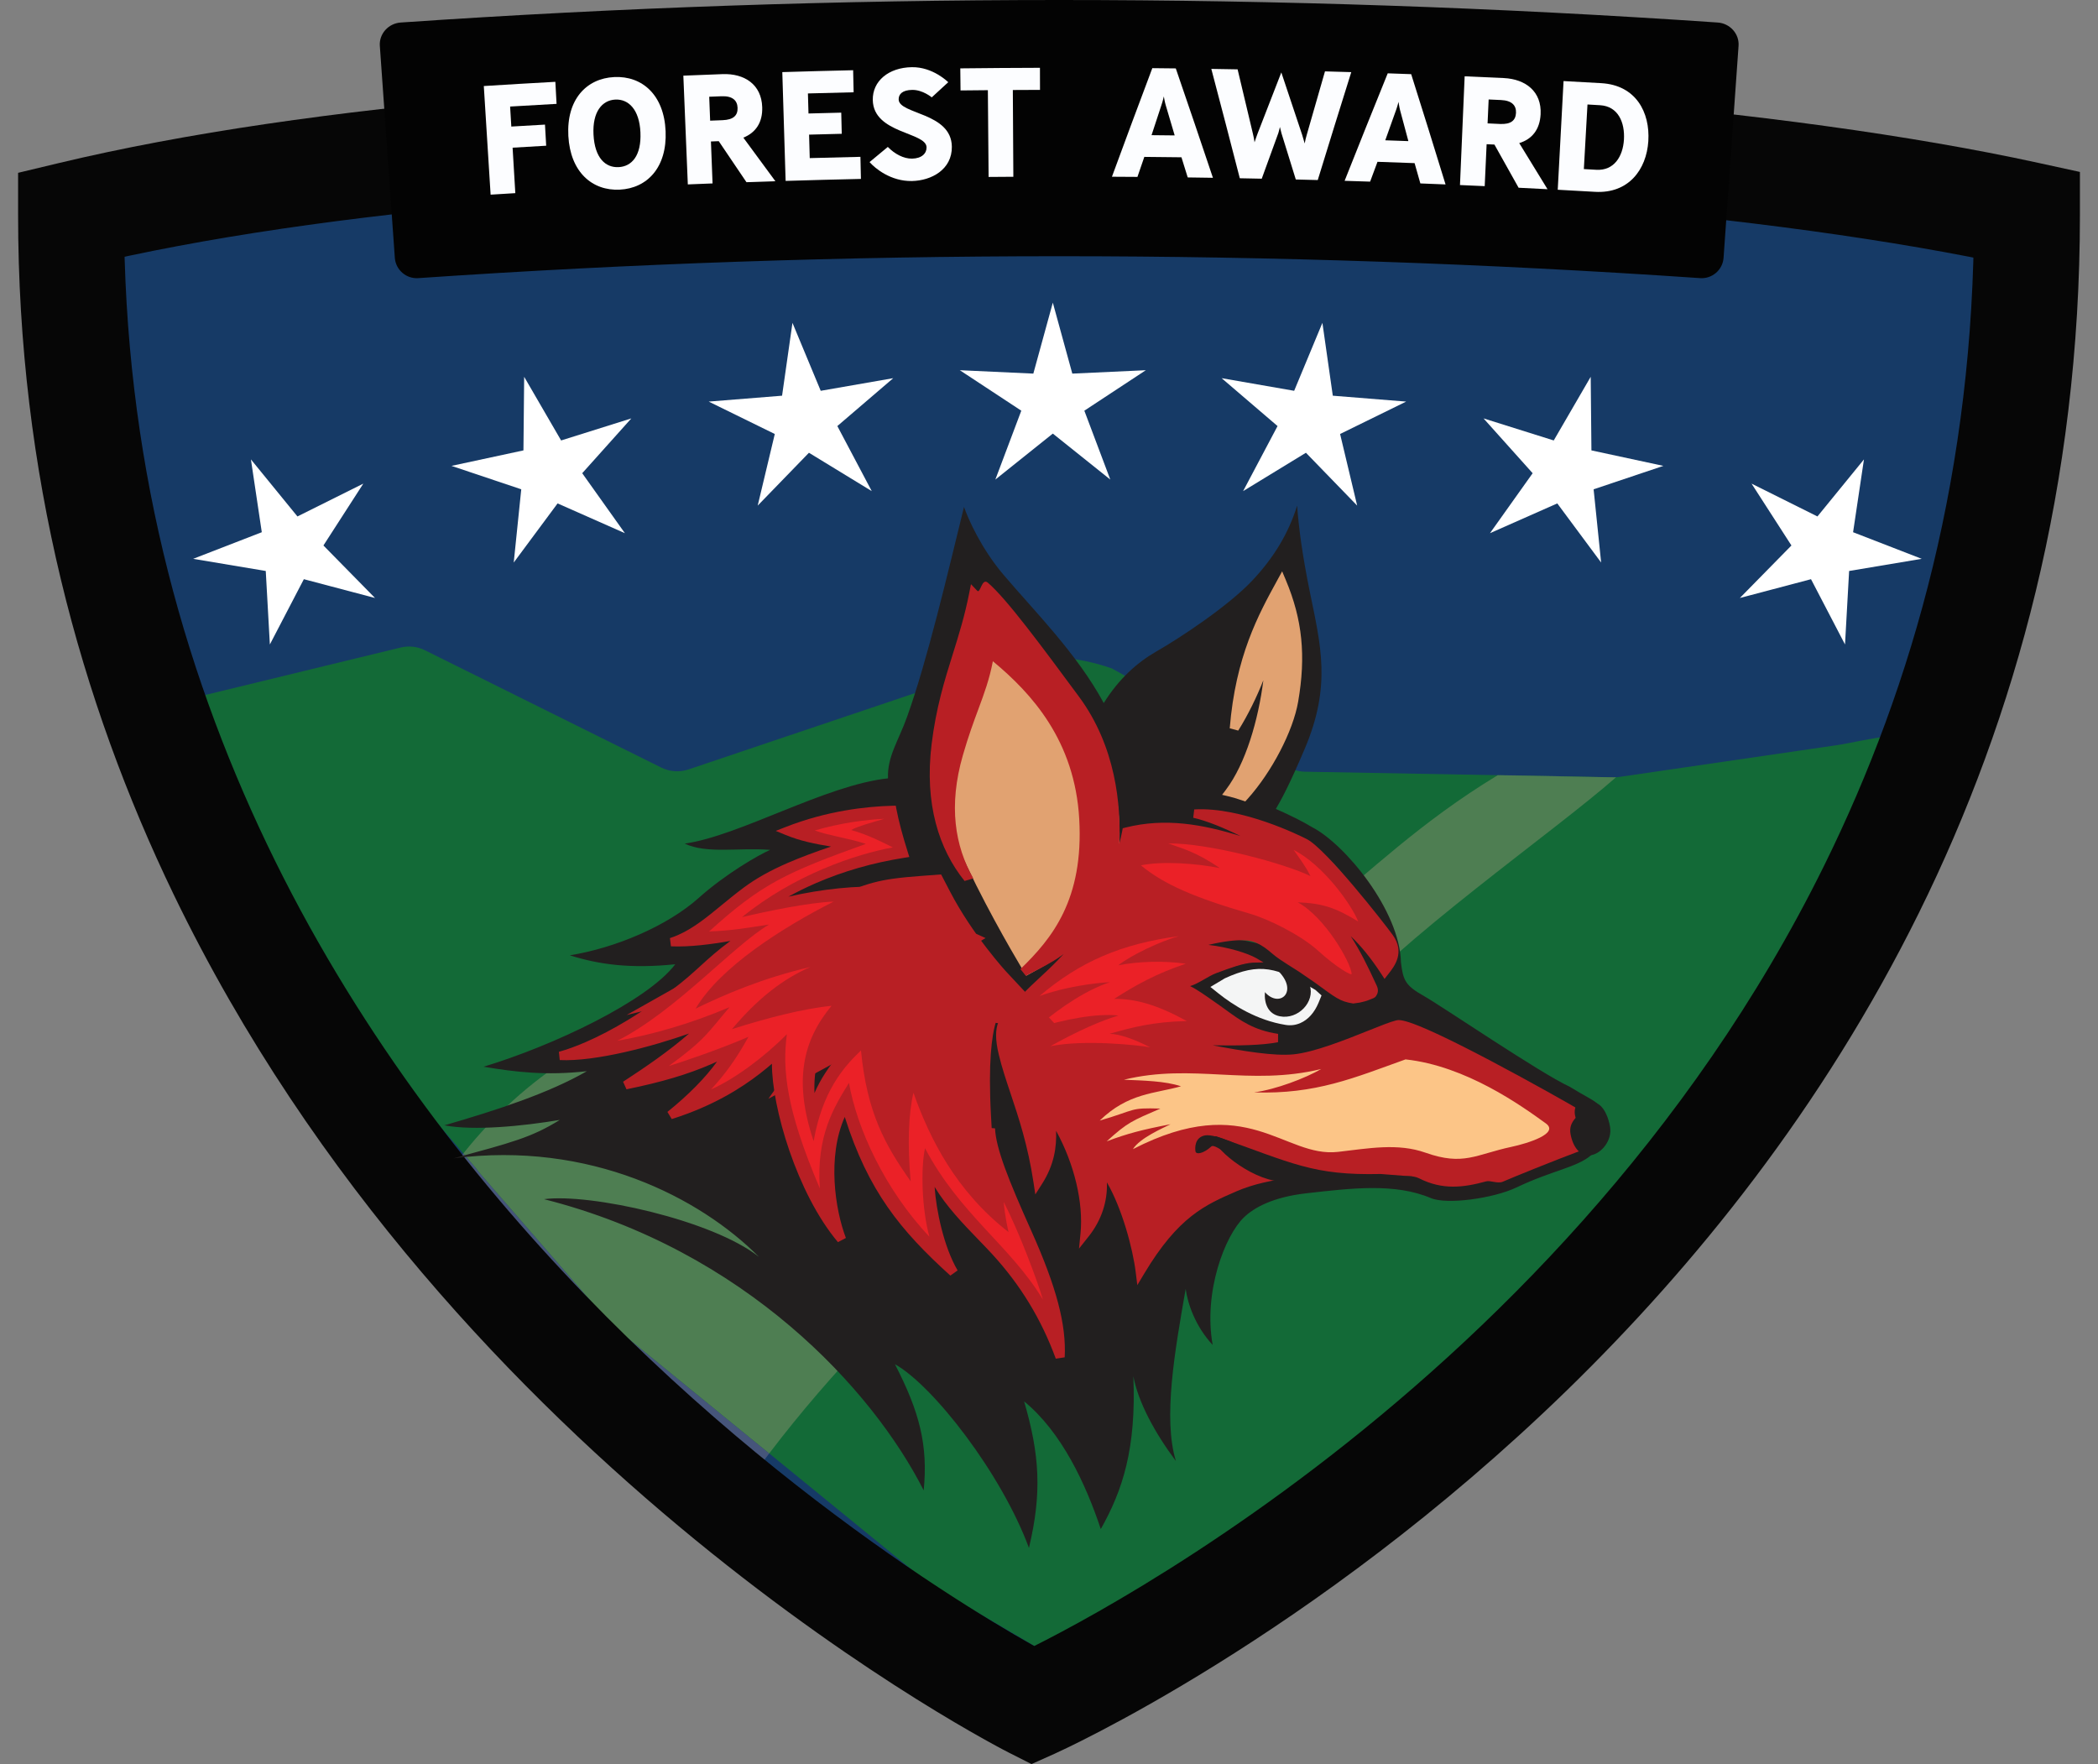 <?xml version="1.0" encoding="UTF-8" standalone="no"?>
<!-- Generator: Gravit.io -->
<svg xmlns="http://www.w3.org/2000/svg" xmlns:xlink="http://www.w3.org/1999/xlink" style="isolation:isolate" viewBox="0 0 500 420.417" width="500pt" height="420.417pt">
  <rect x="0" y="0" width="500" height="420.417" fill="#808080" stroke="none"/>
  <switch>
    <g>
      <clipPath id="_clipPath_zMXoarh2ga2f82OUF8TLZJlQq3m7tqmY">
        <path d=" M 0 420.417 L 500 420.417 L 500 0 L 0 0 L 0 420.417 Z " fill="rgb(255,255,255)"></path>
      </clipPath>
      <g clip-path="url(#_clipPath_zMXoarh2ga2f82OUF8TLZJlQq3m7tqmY)">
        <path d=" M 245.787 407.792 C 245.787 407.792 16.557 291.953 16.557 52.488 C 139.4 23.102 369.811 27.843 482.694 52.488 C 482.694 301.879 245.787 407.792 245.787 407.792 Z " fill="rgb(22,58,102)"></path>
        <path d=" M 245.787 407.792 L 247.114 405.168 C 247.114 405.168 246.913 405.067 246.489 404.848 C 239.95 401.439 183.06 370.826 127.941 312.315 C 72.805 253.778 19.5 167.53 19.496 52.488 L 16.557 52.488 L 17.241 55.348 C 75.581 41.386 158.792 35.12 241.953 35.129 C 332.707 35.12 423.523 42.574 482.069 55.361 L 482.694 52.488 L 479.755 52.488 C 479.746 176.206 421.05 264.234 362.189 321.553 C 332.766 350.196 303.321 371.112 281.25 384.848 C 270.214 391.722 261.026 396.794 254.606 400.149 C 251.397 401.825 248.878 403.068 247.169 403.895 C 246.316 404.307 245.666 404.613 245.229 404.815 C 244.792 405.016 244.586 405.109 244.586 405.109 L 245.787 407.792 L 247.114 405.168 L 245.787 407.792 L 246.988 410.475 C 247.181 410.383 306.68 383.785 366.292 325.769 C 425.887 267.786 485.646 178.162 485.634 52.488 L 485.634 50.12 L 483.324 49.616 C 424.056 36.687 333.055 29.254 241.953 29.246 C 158.477 29.254 75.014 35.49 15.872 49.629 L 13.617 50.17 L 13.617 52.488 C 13.613 173.203 71.424 262.772 129.066 321.99 C 186.721 381.236 244.28 410.32 244.46 410.417 L 245.712 411.047 L 246.988 410.475 L 245.787 407.792 Z " fill="rgb(0,0,0)"></path>
        <path d=" M 250.91 72.126 L 255.555 89.04 L 273.078 88.23 L 258.423 97.876 L 264.608 114.29 L 250.91 103.335 L 237.213 114.29 L 243.398 97.876 L 228.743 88.23 L 246.266 89.04 L 250.91 72.126 Z " fill="rgb(255,255,255)"></path>
        <path d=" M 188.862 76.942 L 195.597 93.138 L 212.877 90.127 L 199.557 101.541 L 207.758 117.044 L 192.788 107.902 L 180.577 120.496 L 184.65 103.43 L 168.899 95.708 L 186.384 94.305 L 188.862 76.942 Z " fill="rgb(255,255,255)"></path>
        <path d=" M 124.92 89.799 L 133.726 104.971 L 150.464 99.713 L 138.756 112.777 L 148.927 127.071 L 132.886 119.974 L 122.434 134.063 L 124.227 116.611 L 107.598 111.03 L 124.748 107.339 L 124.92 89.799 Z " fill="rgb(255,255,255)"></path>
        <path d=" M 59.8 109.488 L 70.886 123.081 L 86.587 115.257 L 77.08 130.001 L 89.375 142.514 L 72.415 138.034 L 64.314 153.592 L 63.336 136.077 L 46.035 133.18 L 62.391 126.839 L 59.8 109.488 Z " fill="rgb(255,255,255)"></path>
        <path d=" M 315.158 76.942 L 308.427 93.138 L 291.143 90.127 L 304.467 101.541 L 296.262 117.044 L 311.232 107.902 L 323.443 120.496 L 319.374 103.43 L 335.121 95.708 L 317.636 94.305 L 315.158 76.942 Z " fill="rgb(255,255,255)"></path>
        <path d=" M 379.101 89.799 L 370.291 104.971 L 353.557 99.713 L 365.265 112.777 L 355.094 127.071 L 371.135 119.974 L 381.587 134.063 L 379.794 116.611 L 396.423 111.03 L 379.273 107.339 L 379.101 89.799 Z " fill="rgb(255,255,255)"></path>
        <path d=" M 444.222 109.488 L 433.136 123.081 L 417.435 115.257 L 426.938 130.001 L 414.647 142.514 L 431.603 138.034 L 439.708 153.592 L 440.686 136.077 L 457.987 133.18 L 441.631 126.839 L 444.222 109.488 Z " fill="rgb(255,255,255)"></path>
        <path d=" M 384.528 185.25 L 311.008 183.914 C 310.126 183.898 309.248 183.742 308.413 183.461 L 264.997 159.307 C 247.516 153.222 235.586 159.282 233.818 159.878 L 164.098 183.369 C 161.957 184.091 159.614 183.931 157.59 182.928 L 101.278 154.969 C 99.481 154.079 97.432 153.848 95.483 154.323 L 49.111 165.581 C 43.178 167.021 40.646 174.055 44.299 178.951 L 76.314 235.33 L 113.574 278.544 C 113.792 278.884 114.035 279.207 114.3 279.514 L 145.236 315.157 C 145.555 315.522 145.907 315.862 146.285 316.169 L 221.094 377.191 C 221.43 377.464 221.783 377.712 222.157 377.931 L 248.293 393.325 C 250.821 394.811 253.941 394.895 256.548 393.539 L 289.966 376.138 C 290.293 375.97 290.604 375.776 290.902 375.571 L 335.317 344.614 C 335.695 344.349 336.052 344.051 336.384 343.728 L 376.028 305.167 L 376.599 304.549 L 407.564 267.819 C 407.934 267.382 408.257 266.908 408.534 266.404 L 430.232 226.553 L 430.547 225.919 L 455.897 178.594 C 458.602 172.467 444.224 176.65 437.601 177.616 L 385.913 185.162 C 385.456 185.229 384.994 185.258 384.528 185.25 Z " fill="rgb(19,106,55)"></path>
        <path d=" M 175.776 356.775 C 174.655 355.859 173.53 354.931 172.396 353.99 C 147.721 313.456 120.15 311.285 104.297 283.381 C 106.254 280.387 108.304 277.561 110.424 274.894 L 113.574 278.543 C 113.792 278.883 114.035 279.207 114.3 279.513 L 145.236 315.156 C 145.555 315.522 145.907 315.862 146.285 316.168 L 183.322 346.382 C 180.715 349.812 178.191 353.281 175.776 356.775 Z " fill="rgb(70,85,122)"></path>
        <path d=" M 174.835 358.146 C 174.025 356.714 173.21 355.333 172.395 353.989 C 173.529 354.934 174.654 355.857 175.776 356.773 C 175.461 357.231 175.146 357.684 174.835 358.146 Z " fill="rgb(56,56,56)"></path>
        <path d=" M 174.835 358.146 C 174.025 356.714 173.21 355.333 172.395 353.989 C 173.529 354.934 174.654 355.857 175.776 356.773 C 175.461 357.231 175.146 357.684 174.835 358.146 Z " fill="rgb(21,15,11)"></path>
        <path d=" M 384.682 185.251 L 384.527 185.251 L 382.41 185.213 C 383.359 185.226 384.14 185.234 384.69 185.234 C 384.867 185.234 385.022 185.234 385.148 185.23 C 385.144 185.234 385.144 185.239 385.14 185.239 C 384.989 185.247 384.837 185.251 384.682 185.251 Z  M 378.585 185.142 L 356.942 184.747 C 357.135 184.743 357.383 184.743 357.685 184.743 C 360.096 184.743 365.781 184.865 371.4 184.987 C 373.911 185.041 376.405 185.096 378.585 185.142 Z " fill="rgb(70,85,122)"></path>
      </g>
      <clipPath id="_clipPath_ESY3EAgoyuMq6Pged1COIPIfoFl4suLu">
        <path d=" M 4.313 420.417 L 495.692 420.417 L 495.692 0 L 4.313 0 L 4.313 420.417 Z " fill="rgb(255,255,255)"></path>
      </clipPath>
      <g clip-path="url(#_clipPath_ESY3EAgoyuMq6Pged1COIPIfoFl4suLu)">
        <path d=" M 183.324 346.382 L 146.287 316.168 C 145.909 315.862 145.556 315.522 145.237 315.156 L 114.301 279.513 C 114.037 279.207 113.793 278.883 113.571 278.543 L 110.425 274.894 C 140.479 237.139 186.381 230.907 224.367 230.907 C 239.727 230.907 253.799 231.924 264.998 232.293 C 268.82 232.877 272.368 233.154 275.702 233.154 C 308.028 233.15 319.911 207.157 356.94 184.75 L 378.587 185.14 C 380.027 185.17 381.329 185.195 382.408 185.212 L 384.529 185.249 L 384.68 185.249 C 384.835 185.249 384.987 185.245 385.138 185.237 C 370.184 198.418 332.937 224.201 317.988 242.254 C 303.035 261.28 296.69 257.165 281.741 263.308 C 254.534 273.21 213.096 307.278 183.324 346.382 Z " fill="rgb(78,126,82)"></path>
        <path d=" M 246.162 406.446 L 251.852 395.179 L 251.848 395.179 C 250.861 394.701 194.638 365.823 139.284 308.44 C 111.59 279.76 84.119 243.995 63.627 201.188 C 43.135 158.356 29.563 108.529 29.55 51.142 L 16.932 51.142 L 19.867 63.416 C 48.346 56.597 83.346 51.571 121.496 48.295 C 159.65 45.011 200.987 43.458 242.328 43.462 C 287.449 43.458 332.586 45.31 373.655 48.744 C 414.71 52.175 451.739 57.214 480.377 63.471 L 483.069 51.142 L 470.451 51.142 C 470.438 111.481 456.173 162.824 434.736 206.282 C 402.604 271.429 354.074 318.787 313.467 349.748 C 293.181 365.222 274.91 376.593 261.788 384.056 C 255.228 387.785 249.954 390.539 246.36 392.341 C 244.562 393.243 243.189 393.903 242.278 394.335 C 241.825 394.549 241.489 394.705 241.274 394.806 L 241.048 394.906 L 241.006 394.927 L 241.913 396.939 L 241.01 394.923 L 241.006 394.927 L 241.913 396.939 L 241.01 394.923 L 246.162 406.446 L 251.852 395.179 L 246.162 406.446 L 251.315 417.964 C 252.146 417.565 312.543 390.568 373.419 331.355 C 403.838 301.743 434.384 264.017 457.37 217.452 C 480.357 170.912 495.7 115.495 495.692 51.142 L 495.692 40.98 L 485.765 38.813 C 455.497 32.212 417.616 27.098 375.763 23.591 C 333.913 20.093 288.138 18.22 242.328 18.22 C 200.353 18.22 158.357 19.791 119.334 23.146 C 80.298 26.51 44.256 31.633 13.996 38.868 L 4.313 41.186 L 4.313 51.142 C 4.3 113.034 19.166 167.15 41.384 213.165 C 74.73 282.221 124.389 333.14 165.638 366.927 C 206.912 400.71 239.885 417.406 240.472 417.708 L 245.831 420.417 L 251.315 417.964 L 246.162 406.446 Z " fill="rgb(6,6,6)"></path>
        <path d=" M 99.669 66.285 C 96.809 66.482 94.303 64.307 94.097 61.452 C 92.908 44.613 91.716 27.774 90.523 10.935 C 90.317 8.075 92.556 5.569 95.499 5.367 C 199.997 -1.788 304.864 -1.788 409.361 5.367 C 412.3 5.564 414.543 8.075 414.337 10.935 C 413.144 27.774 411.956 44.613 410.763 61.452 C 410.558 64.311 408.055 66.482 405.191 66.285 C 303.469 59.323 201.391 59.323 99.669 66.285 Z " fill="rgb(3,3,3)"></path>
      </g>
      <clipPath id="_clipPath_zHfNKyzx7gfBbnCTYWb9yxbdEJ3l5Pax">
        <path d=" M 0 420.417 L 500 420.417 L 500 0 L 0 0 L 0 420.417 Z " fill="rgb(255,255,255)"></path>
      </clipPath>
      <g clip-path="url(#_clipPath_zHfNKyzx7gfBbnCTYWb9yxbdEJ3l5Pax)">
        <path d=" M 121.572 25.392 C 121.668 26.983 121.765 28.571 121.857 30.162 C 124.532 30.003 127.207 29.847 129.882 29.696 C 129.979 31.371 130.071 33.051 130.168 34.727 C 127.497 34.878 124.83 35.033 122.164 35.197 C 122.378 38.808 122.596 42.42 122.811 46.031 C 120.849 46.149 118.888 46.27 116.923 46.392 C 116.382 37.763 115.844 29.133 115.302 20.504 C 120.984 20.147 126.67 19.811 132.355 19.5 C 132.452 21.251 132.544 23.002 132.641 24.754 C 128.95 24.959 125.263 25.169 121.572 25.392 Z " fill="rgb(252,253,255)"></path>
        <path d=" M 146.644 23.731 C 143.499 23.887 141.164 26.637 141.445 32.079 C 141.735 37.669 144.309 39.987 147.429 39.831 C 150.545 39.68 152.884 37.127 152.628 31.534 C 152.38 26.096 149.785 23.58 146.644 23.731 Z  M 147.69 45.198 C 141.139 45.517 135.919 41.015 135.449 32.394 C 134.974 23.736 139.74 18.688 146.384 18.365 C 153.027 18.041 158.263 22.602 158.629 31.265 C 158.998 39.894 154.24 44.879 147.69 45.198 Z " fill="rgb(252,253,255)"></path>
        <path d=" M 171.977 22.94 C 170.99 22.978 170.008 23.016 169.021 23.054 C 169.096 24.952 169.168 26.854 169.243 28.756 C 170.226 28.718 171.209 28.681 172.191 28.643 C 174.803 28.546 175.844 27.509 175.781 25.695 C 175.718 23.952 174.597 22.844 171.977 22.94 Z  M 177.898 43.42 C 175.706 40.157 173.506 36.898 171.292 33.644 C 170.675 33.669 170.054 33.694 169.432 33.715 C 169.562 37.05 169.688 40.384 169.819 43.714 C 167.853 43.789 165.888 43.869 163.923 43.949 C 163.566 35.311 163.209 26.669 162.856 18.031 C 165.968 17.901 169.084 17.779 172.195 17.666 C 177.415 17.473 181.48 20.123 181.652 25.531 C 181.774 29.197 180.098 31.624 177.155 32.804 C 179.712 36.26 182.257 39.72 184.793 43.189 C 182.496 43.26 180.195 43.34 177.898 43.42 Z " fill="rgb(252,253,255)"></path>
        <path d=" M 187.231 43.114 C 186.966 34.472 186.702 25.83 186.441 17.184 C 192.068 17.012 197.695 16.861 203.322 16.735 C 203.364 18.486 203.402 20.241 203.44 21.992 C 199.811 22.076 196.179 22.168 192.547 22.269 C 192.593 23.865 192.639 25.456 192.681 27.048 C 195.285 26.977 197.884 26.909 200.487 26.846 C 200.53 28.526 200.571 30.206 200.609 31.885 C 198.014 31.948 195.419 32.016 192.824 32.087 C 192.874 33.951 192.929 35.816 192.979 37.68 C 197.006 37.567 201.033 37.466 205.06 37.378 C 205.098 39.133 205.136 40.884 205.178 42.64 C 199.194 42.774 193.21 42.929 187.231 43.114 Z " fill="rgb(252,253,255)"></path>
        <path d=" M 217.305 43.142 C 212.341 43.226 208.604 40.19 207.235 38.628 C 208.684 37.423 210.133 36.218 211.586 35.017 C 213.219 36.692 215.357 37.839 217.364 37.805 C 219.669 37.763 220.841 36.562 220.82 35.118 C 220.765 31.439 208.18 31.888 208.004 23.859 C 207.907 19.303 211.779 16.104 217.301 16.011 C 222.369 15.927 225.985 19.593 225.985 19.593 C 224.675 20.794 223.364 21.999 222.058 23.204 C 222.058 23.204 219.9 21.382 217.389 21.424 C 215.105 21.462 214.147 22.407 214.172 23.704 C 214.239 27.286 226.749 26.761 226.846 34.962 C 226.909 40.409 221.974 43.062 217.305 43.142 Z " fill="rgb(252,253,255)"></path>
        <path d=" M 241.381 21.45 C 241.418 28.341 241.46 35.236 241.502 42.127 C 239.533 42.14 237.572 42.153 235.607 42.169 C 235.548 35.278 235.489 28.383 235.43 21.492 C 233.259 21.509 231.088 21.53 228.917 21.555 C 228.896 19.804 228.88 18.049 228.859 16.294 C 235.187 16.222 241.515 16.176 247.843 16.159 C 247.847 17.915 247.852 19.666 247.856 21.421 C 245.698 21.429 243.539 21.438 241.381 21.45 Z " fill="rgb(252,253,255)"></path>
        <path d=" M 277.794 24.987 C 277.575 24.244 277.365 22.98 277.365 22.98 C 277.365 22.98 277.092 24.202 276.819 24.974 C 276.026 27.389 275.228 29.803 274.439 32.214 C 276.278 32.235 278.113 32.252 279.952 32.273 C 279.234 29.845 278.516 27.414 277.794 24.987 Z  M 283.06 42.284 C 282.564 40.684 282.064 39.084 281.565 37.484 C 278.613 37.446 275.665 37.412 272.717 37.391 C 272.171 38.979 271.625 40.566 271.079 42.158 C 269.051 42.141 267.027 42.128 264.999 42.12 C 268.169 33.486 271.377 24.861 274.623 16.244 C 276.488 16.261 278.352 16.282 280.217 16.303 C 283.202 24.987 286.154 33.675 289.069 42.372 C 287.066 42.338 285.063 42.309 283.06 42.284 Z " fill="rgb(252,253,255)"></path>
        <path d=" M 314.051 42.91 C 312.308 42.864 310.565 42.818 308.818 42.776 C 307.689 39.101 306.551 35.427 305.404 31.757 C 305.304 31.421 305.031 30.262 305.031 30.262 C 305.031 30.262 304.779 31.408 304.661 31.702 C 303.334 35.326 302.016 38.954 300.701 42.587 C 298.959 42.549 297.216 42.515 295.473 42.482 C 293.239 33.789 290.976 25.101 288.683 16.421 C 290.774 16.451 292.861 16.489 294.948 16.526 C 296.17 21.616 297.38 26.705 298.581 31.795 C 298.719 32.353 298.959 33.508 298.988 33.915 C 299.106 33.508 299.5 32.404 299.702 31.854 C 301.575 26.987 303.469 22.124 305.367 17.261 C 307.029 22.204 308.684 27.15 310.322 32.097 C 310.49 32.66 310.838 33.781 310.939 34.188 C 310.985 33.785 311.275 32.643 311.439 32.089 C 312.871 27.062 314.319 22.036 315.772 17.009 C 317.863 17.068 319.95 17.127 322.037 17.19 C 319.35 25.76 316.683 34.331 314.051 42.91 Z " fill="rgb(252,253,255)"></path>
        <path d=" M 333.679 26.293 C 333.477 25.545 333.296 24.277 333.296 24.277 C 333.296 24.277 332.994 25.487 332.704 26.255 C 331.848 28.649 330.991 31.042 330.139 33.436 C 331.978 33.499 333.813 33.566 335.648 33.633 C 334.997 31.185 334.338 28.741 333.679 26.293 Z  M 338.503 43.715 C 338.046 42.103 337.588 40.49 337.13 38.878 C 334.182 38.769 331.235 38.664 328.287 38.563 C 327.703 40.138 327.115 41.712 326.531 43.287 C 324.507 43.22 322.479 43.157 320.451 43.094 C 323.84 34.544 327.266 26.007 330.726 17.475 C 332.591 17.538 334.455 17.605 336.316 17.676 C 339.087 26.432 341.817 35.191 344.508 43.955 C 342.509 43.871 340.506 43.791 338.503 43.715 Z " fill="rgb(252,253,255)"></path>
        <path d=" M 357.735 23.84 C 356.752 23.794 355.765 23.748 354.778 23.706 C 354.69 25.604 354.606 27.506 354.522 29.404 C 355.501 29.45 356.487 29.496 357.47 29.543 C 360.078 29.664 361.207 28.72 361.295 26.906 C 361.379 25.163 360.351 23.962 357.735 23.84 Z  M 361.917 44.744 C 360.006 41.309 358.083 37.878 356.156 34.452 C 355.534 34.422 354.917 34.393 354.295 34.368 C 354.144 37.698 353.989 41.028 353.838 44.362 C 351.872 44.269 349.911 44.185 347.946 44.101 C 348.316 35.459 348.689 26.822 349.059 18.184 C 352.171 18.318 355.282 18.457 358.398 18.604 C 363.609 18.851 367.443 21.829 367.162 27.233 C 366.973 30.899 365.1 33.175 362.068 34.103 C 364.327 37.765 366.57 41.426 368.808 45.092 C 366.511 44.975 364.214 44.857 361.917 44.744 Z " fill="rgb(252,253,255)"></path>
        <path d=" M 381.322 25.074 C 380.327 25.015 379.328 24.96 378.332 24.901 C 378.043 30.033 377.757 35.164 377.467 40.296 C 378.458 40.35 379.449 40.405 380.44 40.464 C 384.669 40.707 386.777 37.276 387.021 33.279 C 387.268 29.21 385.664 25.325 381.322 25.074 Z  M 380.134 45.717 C 377.173 45.545 374.209 45.381 371.244 45.221 C 371.706 36.588 372.168 27.954 372.63 19.32 C 375.628 19.48 378.631 19.648 381.629 19.82 C 389.88 20.299 393.269 26.762 392.832 33.636 C 392.396 40.443 388.091 46.179 380.134 45.717 Z " fill="rgb(252,253,255)"></path>
        <path d=" M 246.315 281.847 L 246.739 284.665 L 248.322 282.174 C 251.278 277.551 251.824 273.348 251.698 269.501 C 256.007 277.358 258.249 286.575 257.506 294.012 L 257.153 297.569 L 259.458 294.654 C 262.482 290.85 263.96 286.395 263.8 281.792 C 267.437 288.049 269.969 297.573 270.666 303.196 L 271.048 306.278 L 272.698 303.523 C 280.828 289.93 287.244 287.146 294.677 283.921 C 302.609 280.474 313.62 279.848 321.014 280.755 C 329.518 281.796 335.208 279.306 338.172 280.805 C 343.766 283.648 348.733 283.044 354.172 281.549 C 355.184 281.267 356.96 282.145 358.136 281.633 C 360.747 280.499 376.57 279.063 380.16 273.188 C 384.078 266.767 377.41 265.356 376.297 264.424 C 374.886 263.249 365.047 257.97 355.301 252.83 C 335.649 242.462 333.595 242.975 332.714 243.189 C 331.307 243.542 328.976 244.47 326.033 245.65 C 325.029 246.053 323.958 246.477 322.85 246.909 C 309.517 254.644 294.736 254.22 281.185 253.422 C 266.299 252.545 256.67 250.995 246.6 254.392 C 241.335 256.173 243.006 265.424 243.665 269.564 C 244.677 273.167 245.613 277.186 246.315 281.847 Z " fill="rgb(225,162,113)"></path>
        <path d=" M 308.301 167.115 C 310.053 156.995 311.354 150.789 307.243 141.004 C 306.122 150.012 305.568 154.593 305.169 156.5 C 305.169 156.5 299.664 180.044 293.033 188.8 C 294.049 189.043 295.217 189.384 296.46 189.808 C 302.347 183.282 307.168 173.712 308.301 167.115 Z  M 314.155 237.112 C 303.267 230.137 297.388 231.565 288.964 235.42 C 293.579 239.115 299.92 242.848 307.298 244.045 C 310.51 244.57 312.58 240.904 314.155 237.112 Z  M 250.218 265.032 C 256.324 273.947 259.448 285.44 258.591 294.074 C 262.585 289.039 263.55 283.11 262.06 277.517 C 267.128 283.026 270.84 295.737 271.747 303.052 C 279.759 289.661 285.928 286.616 294.234 283.009 C 302.54 279.402 313.933 278.864 321.189 279.751 C 328.445 280.645 332.863 276.954 338.716 279.918 C 344.562 282.892 349.282 281.846 353.892 280.578 C 358.507 279.31 363.353 278.806 373.906 274.077 C 378.088 272.205 378.508 266.985 375.682 265.276 C 372.852 263.571 336.911 243.184 332.968 244.166 C 329.024 245.145 316.024 251.519 308.356 252.275 C 300.684 253.039 285.621 249.298 276.45 247.769 C 286.827 248.042 298.16 248.626 304.388 247.387 C 297.463 246.358 294.062 243.301 289.989 240.421 C 284.513 236.562 282.947 235.403 279.885 234.895 C 286.524 233.664 293.81 229.591 298.853 229.234 C 295.544 227.365 285.458 224.766 278.705 226.597 C 293.537 222.36 295.582 224.061 301.175 225.148 C 306.517 226.962 309.141 227.449 313.437 230.54 C 318.783 234.374 320.563 239.266 322.7 238.707 C 324.846 238.145 328.126 237.456 327.101 235.327 C 326.11 233.278 320.299 219.647 314.995 217.523 C 320.601 219.383 325.636 224.695 330.066 231.472 C 331.809 229.247 330.461 223.448 328.038 220.092 C 325.619 216.737 318.913 203.703 310.905 200.868 C 306.639 198.685 294.419 193.335 284.651 193.91 C 291.387 195.388 302.276 201.309 304.921 203.468 C 291.845 198.865 280.696 195.141 268.518 198.189 C 267.796 201.956 266.54 205.87 264.651 209.935 C 266.301 201.687 267.737 182.157 256.227 166.594 C 244.704 151.028 238.296 143.78 235.067 140.404 C 244.444 156.164 225.627 173.477 227.227 188.393 C 229.218 206.936 241.589 227.071 241.589 227.071 L 244.755 230.54 C 244.755 230.54 260.082 219.626 261.711 216.347 C 257.252 227.097 249.676 232.224 244.864 237.246 C 240.052 242.273 237.104 242.818 239.103 251.133 C 241.097 259.443 245.288 267.724 247.392 281.682 C 251.285 275.585 250.827 270.458 250.218 265.032 Z  M 168.732 243.49 C 163.072 249.252 155.828 254.236 149.101 258.62 C 159.523 256.487 166.293 254.282 173.713 250.507 C 170.937 255.571 165.7 260.967 159.767 265.746 C 173.717 261.341 181.296 254.559 185.214 251.024 C 183.929 260.027 190.257 283.165 200.566 295.397 C 197.43 287.208 195.918 272.813 201.604 263.369 C 206.903 281.447 214.092 291.361 227.261 303.27 C 222.793 295.666 220.962 282.69 221.752 278.491 C 224.838 286.146 232.203 292.68 237.268 298.189 C 243.453 304.925 248.824 313.004 252.653 323.46 C 253.09 315.188 250.176 305.807 244.805 293.818 C 239.43 281.829 236.272 274.023 236.05 268.98 C 234.441 274.816 235.101 280.771 237.746 289.174 C 227.95 280.939 218.363 262.702 218.35 250.591 C 215.1 258.431 214.185 266.536 215.234 275.812 C 208.805 265.385 205.664 252.611 208.234 245.439 C 202.548 248.639 193.881 259.011 193.818 266.384 C 190.791 253.01 196.565 242.063 204.287 237.238 C 195.989 237.532 189.019 238.909 179.255 242.411 C 188.154 233.778 201.759 228.239 210.888 225.929 C 200.016 225.875 182.014 230.2 169.194 237.784 C 179.268 225.337 203.225 214.197 210.787 212.387 C 202.943 211.937 191.92 213.235 181.603 216.422 C 191.379 209.611 203.372 205.324 215.318 203.442 C 214.168 199.802 213.214 196.384 212.564 193.045 C 206.823 193.201 197.451 194.166 187.608 198.034 C 192.37 200.003 197.048 200.545 202.28 201.389 C 191.538 204.95 184.017 207.764 177.84 212.37 C 171.336 217.212 166.595 222.389 159.989 224.523 C 165.335 224.774 172.617 223.628 178.613 222.314 C 169.194 228.608 168.233 231.065 160.976 236.578 C 150.239 244.725 140.564 249.659 133.484 251.633 C 144.171 252.137 162.417 246.232 168.732 243.49 Z  M 139.863 255.29 C 130.15 256.382 122.889 255.496 115.243 254.224 C 131.905 249.197 154.3 238.556 160.93 229.805 C 150.407 230.884 142.907 229.919 135.802 227.676 C 146.607 225.925 158.973 220.739 166.557 213.961 C 172.952 208.238 180.893 203.694 183.551 202.544 C 176.035 201.956 168.409 203.552 163.181 201.045 C 176.24 199.231 196.758 187.082 211.631 185.495 C 211.417 180.347 214.096 176.622 216.158 170.89 C 220.991 157.423 225.816 136.835 229.743 120.81 C 230.805 123.838 233.879 130.746 239.119 136.931 C 246.523 145.67 256.626 155.681 263.051 167.552 C 266.603 161.832 270.979 157.894 275.653 155.219 C 281.007 152.162 292.609 144.553 298.454 138.351 C 303.632 132.845 307.088 127.071 309.137 120.495 C 309.507 125.841 310.418 132.484 312.123 140.862 C 314.764 153.85 317.347 163.378 310.947 178.453 C 307.336 186.977 305.358 190.593 304.069 192.785 C 307.436 194.259 310.628 195.859 312.723 197.144 C 320.525 201.154 333.618 217.01 333.879 229.368 C 334.387 233.622 334.916 234.869 339.334 237.36 C 343.743 239.85 366.906 255.664 374.132 259.011 C 381.259 263.386 381.153 262.173 382.48 267.006 C 383.429 268.887 382.606 272.356 379.205 275.304 C 375.808 278.247 369.916 278.932 361.421 282.992 C 355.983 285.587 344.872 287.162 341.013 285.533 C 332.438 281.905 322.15 283.165 311.367 284.382 C 303.367 285.285 298.866 287.805 296.46 290.123 C 291.925 294.473 286.747 307.919 289.006 320.525 C 284.861 316.086 283.035 310.631 282.573 307.167 C 280.007 321.86 277.126 337.981 280.242 348.198 C 275.161 341.408 271.248 334.109 270.105 327.999 C 270.819 345.313 267.535 355.181 262.341 364.415 C 258.767 353.661 253.015 341.29 244.066 333.975 C 247.778 346.686 248.349 355.798 245.221 368.904 C 238.691 351.179 222.352 330.183 213.282 325.123 C 219.173 336.52 221.189 344.456 220.139 355.189 C 207.936 331.115 177.467 297.895 129.65 285.789 C 140.606 284.34 169.807 290.757 180.868 299.537 C 166.843 285.436 140.61 271.852 108.087 276.055 C 121.76 272.33 126.61 271.138 133.404 266.905 C 124.485 268.392 112.979 269.53 105.908 268.19 C 118.602 264.52 130.91 260.459 139.863 255.29 Z " fill="rgb(34,31,31)"></path>
        <path d=" M 244.587 232.533 C 248.92 230.199 253.351 227.62 256.277 225.181 C 259.683 221.569 265.289 213.662 266.759 202.266 C 267.149 193.124 265.902 179.216 257.13 167.353 C 248.383 155.532 240.291 143.317 235.76 139.441 C 234.299 138.186 233.652 142.926 232.888 142.129 L 231.405 140.575 L 230.994 142.658 C 229.932 148.104 228.474 152.761 227.064 157.263 C 225.107 163.519 223.083 169.99 222.02 178.741 C 220.299 192.964 244.587 232.533 244.587 232.533 Z " fill="rgb(225,162,113)"></path>
        <path d=" M 309.889 243.825 C 311.753 243.015 313.261 241.335 314.243 238.967 L 314.949 237.236 L 313.508 235.931 C 304.321 230.409 300.126 229.388 291.912 233.151 L 288.464 235.212 L 290.383 236.749 C 293.894 239.559 299.517 243.145 306.382 244.258 C 307.596 244.455 308.772 244.308 309.889 243.825 Z " fill="rgb(244,245,245)"></path>
        <path d=" M 253.742 323.478 C 254.153 315.722 251.781 306.732 245.814 293.408 C 240.351 281.222 237.348 273.705 237.138 268.909 L 234.997 268.758 C 233.636 273.701 233.791 278.79 235.601 285.702 C 226.842 276.581 219.451 260.885 219.439 250.563 L 217.335 250.252 C 214.647 256.736 213.484 263.417 213.77 270.963 C 209.079 261.615 207.189 251.537 209.268 245.73 L 210.183 243.177 L 207.689 244.579 C 203.129 247.145 196.864 253.948 194.113 260.498 C 193.647 249.992 198.799 241.866 204.876 238.07 L 208.038 236.097 L 204.275 236.231 C 197.2 236.483 191.136 237.52 183.842 239.805 C 188.91 235.866 194.546 233.006 198.766 231.175 C 203.96 228.916 208.365 227.606 211.149 226.9 L 210.927 224.919 C 201.479 224.872 187.802 228.022 176.892 232.754 C 176.002 233.145 175.124 233.539 174.272 233.947 C 182.124 226.737 193.899 220.207 202.679 216.398 C 206.06 214.929 209.104 213.824 211.032 213.362 L 210.885 211.38 C 204.242 210.998 195.881 211.867 187.902 213.694 C 189.994 212.531 192.181 211.456 194.453 210.469 C 200.987 207.63 208.059 205.602 215.47 204.435 L 216.713 204.237 L 216.365 203.133 C 215.08 199.068 214.211 195.797 213.635 192.837 L 213.476 192.009 L 212.564 192.035 C 206.463 192.202 197.111 193.214 187.205 197.107 L 184.879 198.018 L 187.142 198.955 C 190.762 200.454 194.336 201.147 198.052 201.751 C 194.172 203.078 190.817 204.313 187.747 205.648 C 183.493 207.492 180.134 209.381 177.174 211.59 C 175.33 212.963 173.634 214.353 171.996 215.697 C 168.519 218.557 165.235 221.253 161.515 222.869 C 160.902 223.134 160.276 223.373 159.659 223.571 L 159.902 225.532 C 164.311 225.737 169.724 225.019 174.074 224.242 C 170.954 226.544 169.01 228.316 166.982 230.163 C 165.139 231.843 163.232 233.581 160.301 235.807 C 153.137 241.241 145.973 245.583 139.582 248.354 C 137.315 249.341 135.165 250.118 133.195 250.668 L 133.397 252.637 C 141.997 253.045 155.661 249.341 164.215 246.318 C 159.402 250.517 153.868 254.296 148.493 257.803 L 149.308 259.604 C 157.782 257.87 163.841 256.068 169.565 253.587 C 170.005 253.393 170.446 253.196 170.887 252.994 C 168.17 256.791 164.085 260.948 159.062 264.992 L 160.091 266.696 C 162.548 265.924 164.95 265.029 167.226 264.038 C 175.246 260.557 180.583 256.434 183.968 253.511 C 183.926 263.791 189.876 284.375 199.702 296.032 L 201.596 295.037 C 199.026 288.335 197.09 275.666 201.327 266.192 C 206.925 283.85 214.593 293.244 226.489 304.002 L 228.219 302.768 C 224.931 297.166 223.113 288.453 222.739 282.859 C 225.544 287.533 229.584 291.72 233.241 295.503 C 234.375 296.675 235.442 297.783 236.433 298.858 C 243.202 306.228 248.17 314.391 251.621 323.806 L 253.742 323.478 Z " fill="rgb(184,31,36)"></path>
        <path d=" M 297.289 190.44 C 303.083 184.015 308.169 174.26 309.374 167.248 C 311.272 156.322 310.39 147.646 306.439 138.24 L 305.565 136.165 L 304.331 138.42 C 299.934 146.432 294.467 156.401 293.073 173.576 L 295.097 174.114 C 297.427 170.414 299.531 166.068 301.085 162.121 C 299.892 171.581 296.877 181.991 292.149 188.235 L 291.25 189.424 L 292.732 189.777 C 293.728 190.012 294.845 190.343 296.058 190.755 L 296.785 190.999 L 297.289 190.44 Z " fill="rgb(225,162,113)"></path>
        <path d=" M 358.136 281.634 C 360.747 280.5 370.099 276.695 377.2 274.041 C 379.585 267.041 379.921 266.617 376.293 264.425 C 374.701 263.468 365.043 257.971 355.301 252.831 C 335.649 242.463 333.591 242.971 332.714 243.19 C 331.307 243.538 328.98 244.47 326.033 245.65 C 320.611 247.817 313.183 250.79 308.27 251.273 C 303.659 251.731 296.239 250.501 289.004 249.119 C 295.118 249.224 300.778 249.132 304.587 248.376 L 304.596 246.394 C 298.817 245.533 295.605 243.198 292.204 240.721 C 291.696 240.355 291.188 239.982 290.667 239.612 L 290.167 239.263 C 287.135 237.122 285.296 235.824 283.629 235.01 C 285.712 234.392 287.887 232.65 289.928 231.894 C 293.312 230.634 296.109 229.588 298.591 229.416 L 301.119 229.37 L 299.439 228.367 C 297.335 227.178 292.813 225.742 287.984 225.188 C 295.639 223.399 298.146 224.18 299.359 224.68 C 300.98 225.398 301.921 226.17 303.315 227.355 C 305.461 229.177 308.379 230.668 310.995 232.549 L 313.208 234.061 C 318.382 237.794 319.188 238.642 322.501 239.158 L 324.08 238.936 C 324.962 238.709 325.512 238.634 326.381 238.26 C 327.255 237.878 327.595 237.89 327.964 237.353 C 328.321 236.84 328.632 236.001 328.099 234.896 C 328.006 234.707 327.876 234.418 327.704 234.048 C 326.125 230.605 324.126 226.515 321.913 223.122 C 324.324 225.377 326.734 228.35 329.132 232.011 L 329.967 233.296 L 330.941 232.049 C 332.331 230.277 334.914 226.972 331.89 222.79 C 329.799 219.888 316.051 202.344 311.453 199.984 C 309.899 199.19 295.966 192.237 284.612 192.904 L 284.372 194.89 C 287.618 195.604 291.855 197.381 295.626 199.245 C 286.619 196.469 277.737 194.844 268.264 197.217 L 267.571 197.393 L 267.449 198.044 C 267.256 199.043 267.025 200.055 266.757 201.067 C 267.16 191.93 265.95 177.93 257.128 166.008 C 248.381 154.187 239.957 142.745 235.426 138.869 C 233.965 137.617 233.65 141.577 232.89 140.783 L 231.403 139.23 L 230.992 141.313 C 229.925 146.759 228.472 151.416 227.061 155.917 C 225.105 162.174 223.081 168.645 222.018 177.397 C 220.292 191.619 223.769 202.365 229.879 209.957 L 231.962 209.34 C 227.574 201.617 226.003 192.052 229.472 180 C 230.79 175.419 232.05 172.017 233.163 169.019 C 234.561 165.248 235.792 161.935 236.623 157.585 C 245.937 165.311 256.137 176.544 257.203 195.151 C 258.304 214.387 250.728 223.663 243.191 230.953 L 244.459 232.545 C 252.378 228.543 254.465 227.249 256.389 223.739 C 253.647 227.552 250.552 230.432 247.696 233.082 C 246.39 234.296 245.16 235.438 244.06 236.588 C 243.216 237.47 242.414 238.226 241.704 238.894 C 238.315 242.089 236.27 244.017 238.042 251.378 C 238.76 254.381 239.772 257.4 240.839 260.595 C 242.779 266.386 244.971 272.949 246.315 281.848 L 246.739 284.661 L 248.326 282.175 C 251.278 277.548 251.824 273.344 251.694 269.502 C 256.007 277.359 258.245 286.576 257.506 294.013 L 257.149 297.569 L 259.463 294.655 C 262.482 290.851 263.96 286.4 263.8 281.789 C 267.437 288.046 269.969 297.569 270.666 303.196 L 271.048 306.274 L 272.698 303.52 C 280.828 289.927 287.244 287.143 294.673 283.918 C 302.609 280.475 313.62 279.845 321.014 280.752 C 329.518 281.797 335.208 279.307 338.172 280.806 C 343.762 283.649 348.733 283.04 354.172 281.545 C 355.179 281.268 356.96 282.146 358.136 281.634 Z " fill="rgb(184,31,36)"></path>
        <path d=" M 323.692 219.622 C 322.121 215.604 315.335 206.105 308.298 202.553 C 309.578 204.379 311.216 206.517 312.312 208.797 C 306.379 205.862 288.087 200.881 278.429 201.012 C 281.62 202.187 284.984 202.943 290.703 206.886 C 284.916 205.723 276.829 205.194 271.907 206.231 C 277.345 210.741 284.648 213.92 297.959 217.779 C 302.184 219.005 309.94 222.755 314.235 226.669 C 318.535 230.587 322.147 232.594 322.13 232.128 C 322.037 229.562 315.814 218.564 309.301 215.058 C 315.331 215.234 318.628 216.519 323.692 219.622 Z " fill="rgb(235,33,39)"></path>
        <path d=" M 282.6 229.679 C 277.405 228.906 271.186 229.124 266.508 230.052 C 269.561 227.63 276.553 224.316 280.937 223.103 C 267.205 224.934 257.362 229.204 247.742 237.376 C 253.76 235.176 260.995 234.239 264.531 234.079 C 259.454 235.734 253.289 239.509 246.785 245.086 C 253.844 242.852 261.465 241.47 266.546 242.016 C 262.343 243.293 256.985 245.619 250.337 249.331 C 258.58 247.677 271.472 249.104 274.121 249.604 C 270.33 247.672 266.865 246.421 264.43 246.379 C 269.994 244.788 274.81 243.524 282.852 243.339 C 275.692 239.421 270.653 238.031 265.538 238.048 C 270.834 234.651 275.721 231.976 282.6 229.679 Z " fill="rgb(235,33,39)"></path>
        <path d=" M 220.265 215.627 C 209.939 216.4 207.525 217.017 196.292 223.349 C 207.84 220.536 215.021 222.073 220.127 224.407 C 215.495 227.213 213.941 227.561 204.674 232.214 C 208.865 231.559 210.166 232.142 214.571 232.373 C 214.571 232.373 208.495 237.828 205.778 241.687 C 209.129 239.865 210.872 239.487 214.361 238.744 C 214.361 238.744 210.192 244.161 211.766 251.35 C 214.139 241.641 221.538 237.79 221.538 237.79 C 221.538 237.79 219.795 250.825 229.281 266.341 C 227.555 235.279 234.858 236.396 234.858 236.396 C 234.858 236.396 226.312 227.238 220.265 215.627 Z " fill="rgb(235,33,39)"></path>
        <path d=" M 220.265 215.627 L 219.749 208.736 C 217.12 208.933 214.899 209.127 212.766 209.429 C 209.574 209.874 206.551 210.651 203.46 211.94 C 200.353 213.221 197.182 214.917 192.899 217.332 L 149.337 241.906 L 197.93 230.064 C 201.898 229.094 205.127 228.741 207.781 228.741 C 212.052 228.758 214.836 229.602 217.255 230.69 L 220.127 224.407 L 216.553 218.495 C 214.412 219.788 213.215 220.393 211.153 221.388 C 209.096 222.371 206.278 223.677 201.575 226.037 L 162.127 245.836 L 205.736 239.038 C 206.878 238.861 207.554 238.823 208.163 238.819 C 208.755 238.819 209.364 238.865 210.338 238.962 C 211.3 239.054 212.577 239.185 214.21 239.273 L 214.571 232.373 L 209.952 227.234 C 209.898 227.284 208.31 228.707 206.324 230.681 C 205.329 231.668 204.237 232.793 203.17 233.973 C 202.1 235.162 201.062 236.388 200.13 237.711 L 183.128 261.86 L 209.079 247.759 C 210.502 246.987 211.292 246.663 212.136 246.386 C 212.976 246.113 214.051 245.87 215.802 245.5 L 214.361 238.744 L 208.886 234.528 C 208.642 234.847 207.613 236.22 206.58 238.521 C 205.556 240.814 204.506 244.077 204.502 248.074 C 204.502 249.577 204.653 251.177 205.018 252.828 L 211.397 281.958 L 218.477 252.987 C 219.316 249.565 220.983 247.289 222.462 245.781 C 223.192 245.038 223.873 244.509 224.313 244.198 L 224.771 243.896 L 224.822 243.867 L 223.045 240.684 L 224.729 243.917 L 224.822 243.867 L 223.045 240.684 L 224.729 243.917 L 221.538 237.79 L 214.693 236.875 C 214.655 237.139 214.504 238.387 214.504 240.411 C 214.5 245.895 215.634 257.27 223.39 269.944 L 237.705 293.358 L 236.18 265.959 C 236.004 262.784 235.928 259.983 235.928 257.522 C 235.924 252.714 236.227 249.2 236.63 246.743 C 236.928 244.904 237.289 243.665 237.566 242.934 C 237.776 242.384 237.94 242.12 237.973 242.069 L 237.982 242.061 L 235.802 240.427 L 236.995 242.8 C 237.625 242.494 237.969 242.09 237.982 242.061 L 235.802 240.427 L 236.995 242.8 L 234.765 238.366 L 234.765 243.3 C 235.538 243.308 236.369 243.123 236.995 242.8 L 234.765 238.366 L 234.765 243.3 L 234.765 237.001 L 233.799 243.224 C 234.119 243.275 234.442 243.3 234.765 243.3 L 234.765 237.001 L 233.799 243.224 L 253.536 246.285 L 239.913 231.685 L 237.898 233.562 L 239.913 231.689 L 239.913 231.685 L 237.898 233.562 L 239.913 231.689 C 239.876 231.672 231.805 222.875 226.392 212.435 L 224.288 208.396 L 219.749 208.736 L 220.265 215.627 L 214.139 218.818 C 220.736 231.429 229.588 240.847 229.81 241.112 L 234.858 236.396 L 235.92 229.568 C 235.601 229.522 235.215 229.484 234.765 229.484 C 233.417 229.463 231.427 229.896 229.667 231.114 C 228.345 232.012 227.194 233.255 226.274 234.721 C 224.885 236.938 223.914 239.646 223.213 243.27 C 222.52 246.898 222.109 251.476 222.109 257.522 C 222.109 260.273 222.197 263.326 222.386 266.727 L 229.281 266.341 L 235.177 262.738 C 229.054 252.727 228.328 244.064 228.324 240.411 C 228.324 239.743 228.349 239.252 228.37 238.958 L 228.391 238.672 L 228.395 238.647 L 224.481 238.181 L 228.387 238.706 L 228.395 238.647 L 224.481 238.181 L 228.387 238.706 L 230.15 225.52 L 218.351 231.659 C 217.893 231.903 215.453 233.213 212.623 236.077 C 209.805 238.92 206.584 243.426 205.056 249.708 L 211.766 251.35 L 218.514 249.871 C 218.376 249.237 218.321 248.645 218.321 248.074 C 218.313 246.571 218.741 245.168 219.19 244.173 C 219.413 243.678 219.631 243.291 219.77 243.073 L 219.9 242.871 L 219.728 242.754 L 219.896 242.876 L 219.9 242.871 L 219.728 242.754 L 219.896 242.876 L 216.318 240.251 L 219.837 242.955 L 219.896 242.876 L 216.318 240.251 L 219.837 242.955 L 231.293 228.061 L 212.917 231.987 C 211.182 232.357 209.641 232.676 207.899 233.234 C 206.164 233.789 204.405 234.565 202.482 235.615 L 205.778 241.687 L 211.43 245.664 C 211.854 245.055 212.593 244.152 213.429 243.233 C 214.685 241.838 216.154 240.373 217.288 239.285 C 217.859 238.739 218.342 238.286 218.682 237.975 L 219.069 237.618 L 219.165 237.53 L 219.186 237.513 L 231.62 226.343 L 214.932 225.47 C 213.647 225.403 212.69 225.306 211.661 225.205 C 210.641 225.109 209.503 225.004 208.163 225.004 C 206.794 225 205.299 225.121 203.611 225.386 L 204.674 232.214 L 207.773 238.387 C 212.337 236.098 214.928 234.901 217.124 233.847 C 219.312 232.802 221.21 231.832 223.705 230.32 L 234.874 223.559 L 223.003 218.125 C 219.123 216.332 214.034 214.905 207.781 214.921 C 203.888 214.921 199.546 215.446 194.659 216.639 L 196.292 223.349 L 199.689 229.367 C 202.444 227.813 204.602 226.646 206.358 225.789 C 209.016 224.496 210.649 223.92 212.585 223.488 C 214.521 223.059 216.965 222.799 220.782 222.518 L 220.265 215.627 L 214.139 218.818 L 220.265 215.627 Z " fill="rgb(184,31,36)"></path>
        <path d=" M 368.402 267.729 C 362.54 263.484 349.367 254.027 334.964 252.478 C 322.803 256.836 313.581 260.838 298.88 260.338 C 304.07 259.646 311.108 256.958 314.879 254.77 C 297.696 258.923 284.292 253.305 267.848 257.323 C 272.463 257.521 277.632 257.613 281.458 258.886 C 275.28 260.653 268.927 260.414 262.087 267.057 C 271.069 264.441 269.011 263.979 276.549 264.197 C 269.817 267.116 268.776 267.435 263.749 272.008 C 268.591 270.181 272.165 269.232 278.967 267.931 C 277.279 268.783 271.623 271.214 270.002 273.868 C 297.31 259.788 305.947 275.993 318.868 274.519 C 326.213 273.679 333.104 272.373 339.717 274.708 C 348.809 277.92 351.714 275.136 360.201 273.322 C 364.085 272.491 371.715 270.131 368.402 267.729 Z " fill="rgb(252,197,135)"></path>
        <path d=" M 173.852 240.041 C 164.731 243.909 155.631 246.559 147.107 248.049 C 161.149 240.907 174.578 225.504 183.275 220.335 C 177.971 221.149 174.322 221.804 168.989 221.989 C 181.612 210.551 187.381 207.955 206.362 201.111 C 202.037 199.733 197.585 199.154 194.167 197.923 C 200.496 196.08 206.32 195.362 210.767 195.131 C 207.861 195.996 204.527 196.886 202.834 197.806 C 206.966 198.986 210.179 200.649 212.77 201.955 C 204.044 203.559 189.414 208.371 176.833 218.575 C 182.493 217.231 192.84 215.065 198.66 214.876 C 186.315 221.153 171.601 230.514 165.776 240.386 C 172.361 237.157 181.78 233.067 193.122 230.463 C 186.579 233.31 180.579 237.959 174.439 245.274 C 182.632 242.645 191.593 240.34 198.169 239.714 C 191.442 247.84 189.006 257.355 193.907 271.96 C 195.969 260.189 200.941 254.373 205.19 250.346 C 206.635 265.228 210.918 272.85 217.036 281.534 C 216.226 272.682 216.536 265.3 217.695 260.437 C 221.525 271.225 227.753 283.818 240.354 293.632 C 240.354 293.632 239.481 289.92 239.204 286.455 C 242.941 293.716 247.287 305.385 248.551 309.723 C 240.804 296.878 228.781 289.454 220.45 273.639 C 219.417 278.456 219.677 288.202 221.5 294.736 C 210.863 283.503 204.224 268.882 202.326 258.077 C 198.866 263.675 194.474 270.603 195.393 283.222 C 187.285 264.33 186.432 254.751 187.528 246.471 C 182.153 251.925 175.002 257.204 169.455 259.635 C 172.613 256.259 175.506 252.341 178.37 247.1 C 171.559 250.057 162.136 253.24 159.41 254.046 C 168.107 247.697 168.594 246.227 173.852 240.041 Z " fill="rgb(235,33,39)"></path>
        <path d=" M 312.132 234.784 C 313.476 238.719 309.378 243.082 304.985 242.2 C 302.226 241.641 301.252 239.181 301.458 236.451 C 304.964 240.428 309.714 236.25 304.41 231.177 C 306.3 231.177 312.132 234.784 312.132 234.784 Z " fill="rgb(34,31,31)"></path>
        <path d=" M 289.745 270.771 C 308.217 277.275 312.832 280.156 329.049 279.786 L 336.625 280.378 C 336.625 280.378 326.899 284.452 303.669 281.378 C 296.102 279.937 287.486 271.946 289.745 270.771 Z " fill="rgb(34,31,31)"></path>
        <path d=" M 383.714 268.562 C 384.243 271.644 381.808 274.835 379.204 275.301 C 376.601 275.772 374.845 273.336 374.291 270.258 C 373.737 267.18 376.307 265.866 378.003 263.838 C 380.258 261.125 382.954 264.106 383.714 268.562 Z " fill="rgb(34,31,31)"></path>
        <path d=" M 284.91 274.402 C 285.057 275.213 286.812 274.953 288.681 273.231 C 289.785 272.21 295.312 278.404 296.945 274.314 C 297.252 273.546 289.71 270.14 287.207 270.59 C 284.704 271.043 284.763 273.592 284.91 274.402 Z " fill="rgb(34,31,31)"></path>
        <path d=" M 375.349 265.755 C 375.093 264.319 375.609 263.022 376.508 262.858 C 377.407 262.698 378.347 263.731 378.603 265.172 C 378.864 266.608 378.343 267.905 377.449 268.065 C 376.546 268.229 375.609 267.192 375.349 265.755 Z " fill="rgb(34,31,31)"></path>
      </g>
    </g>
  </switch>
</svg>
